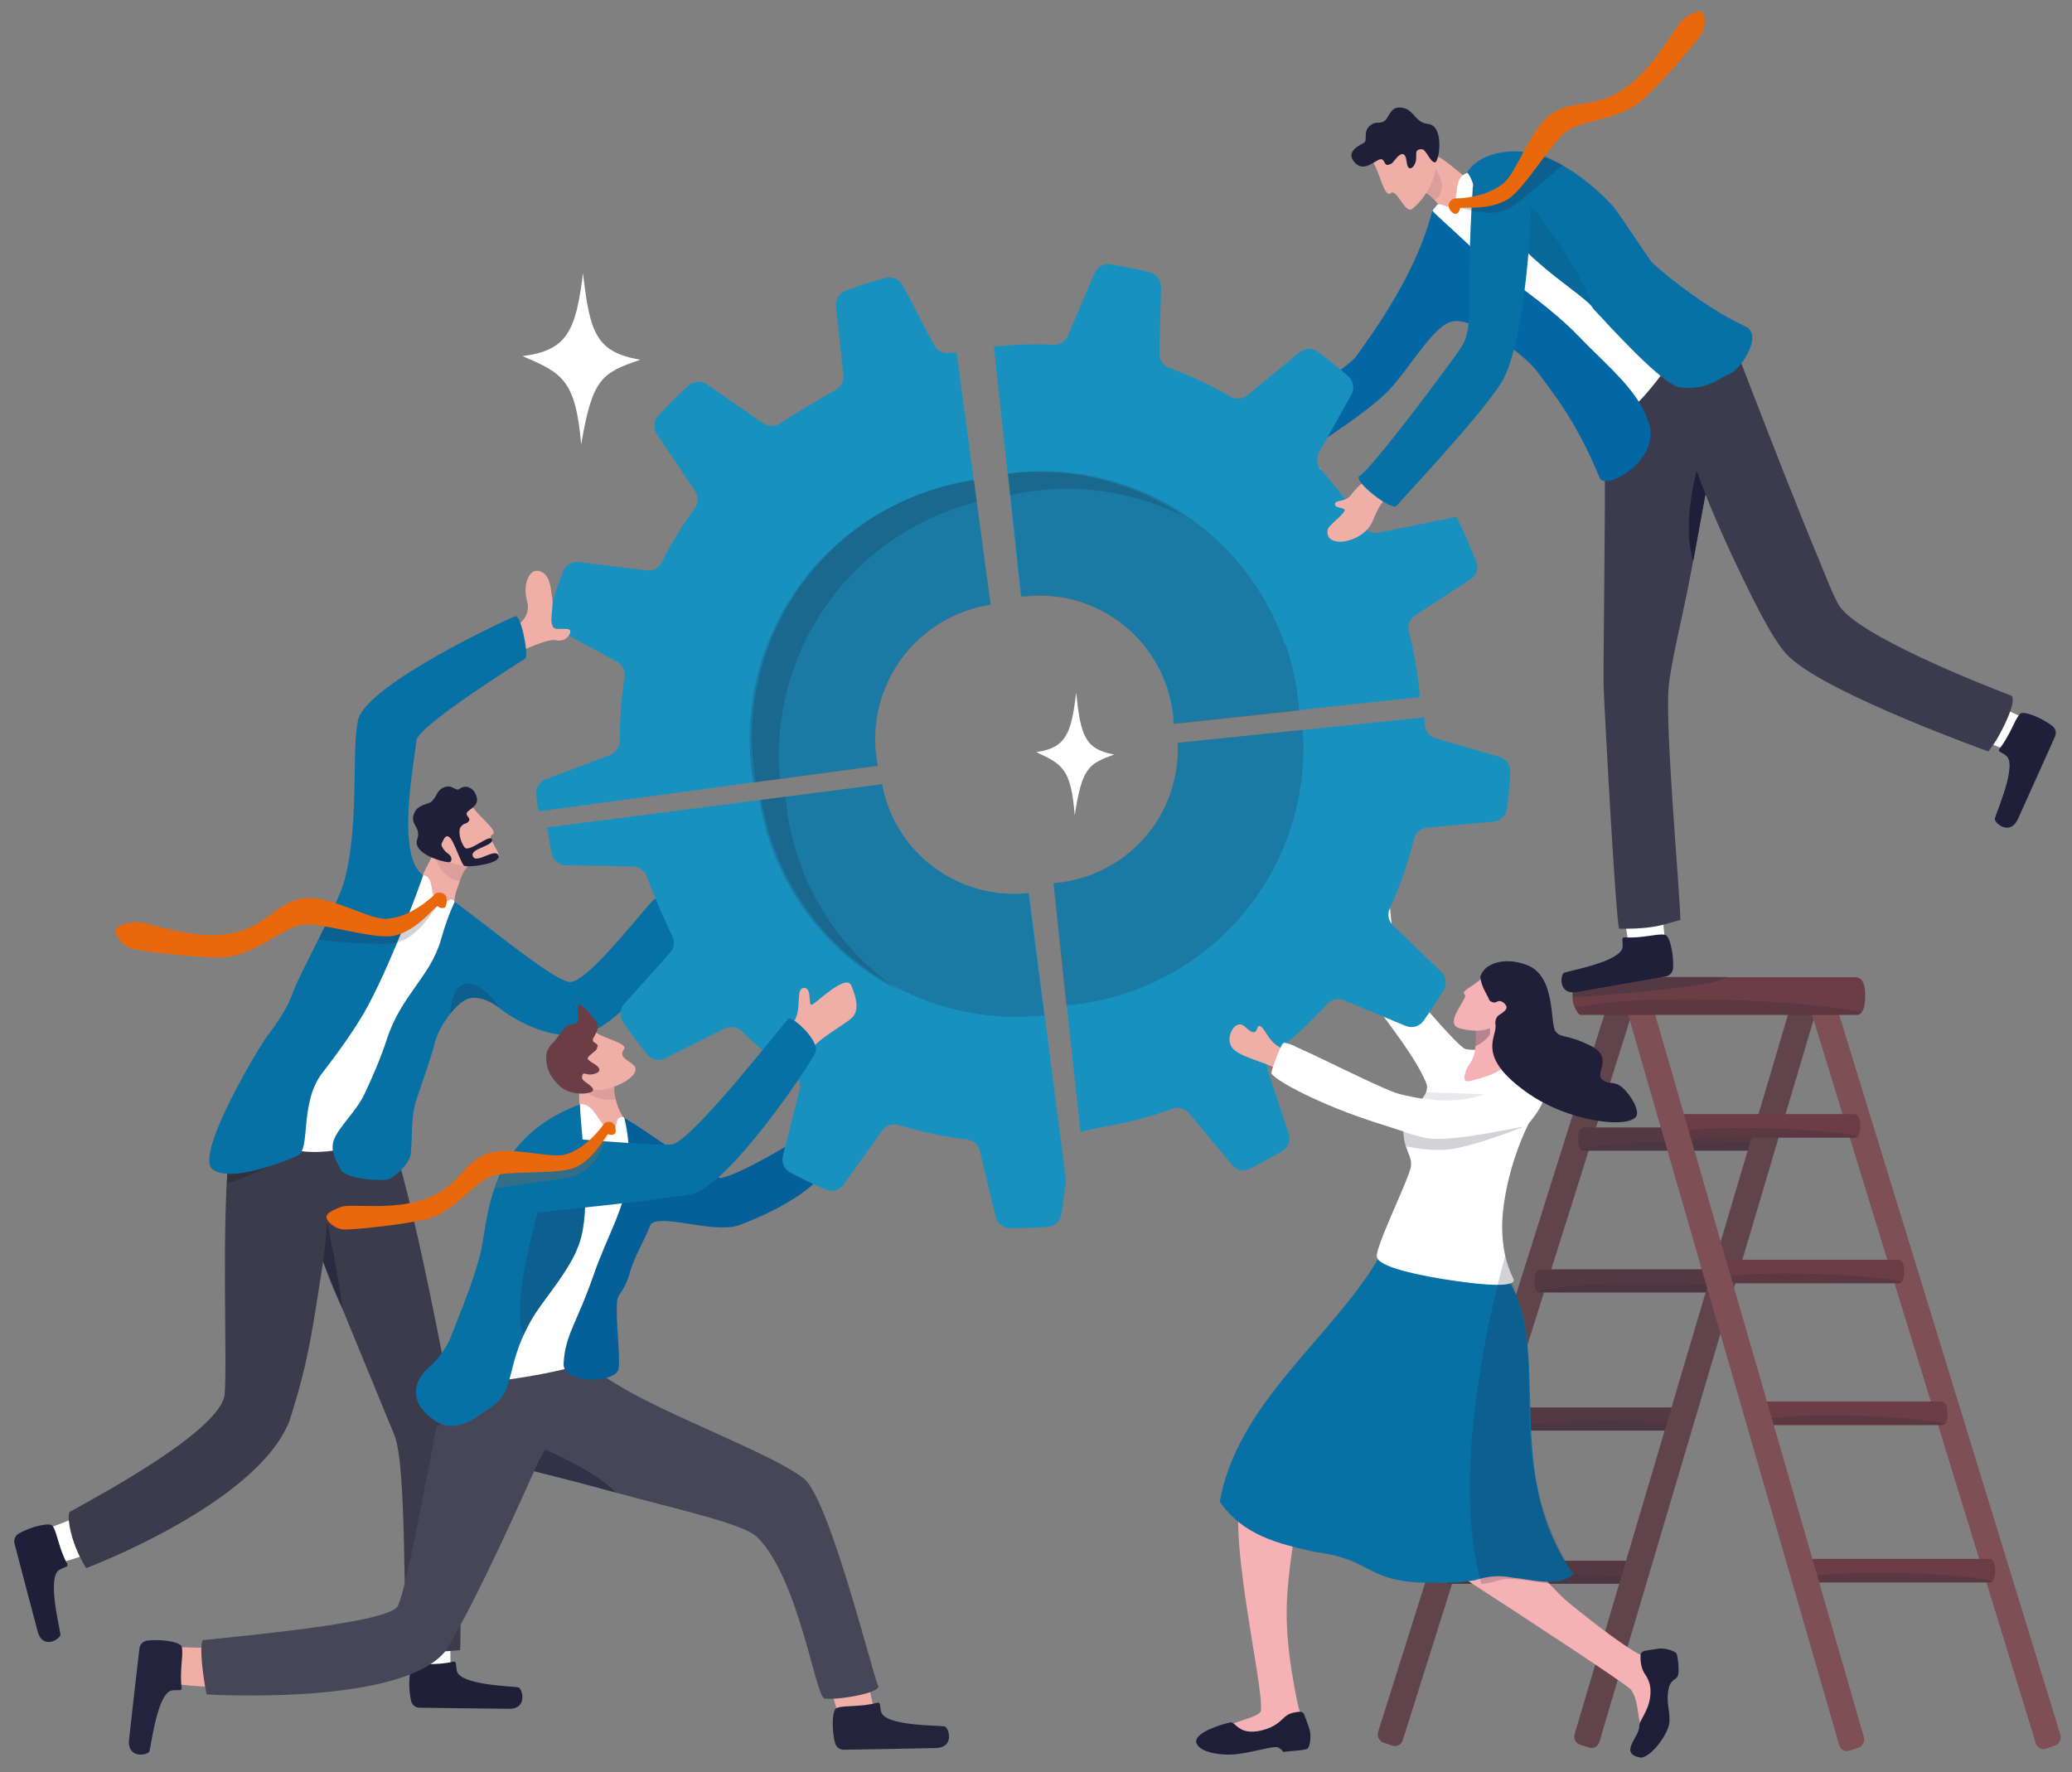<?xml version="1.0" encoding="UTF-8"?>
<svg id="Layer_1" xmlns="http://www.w3.org/2000/svg" version="1.1" viewBox="0 0 1699.9 1453.8">
  <rect x="0" y="0" width="1699.9" height="1453.8" fill="#808080" stroke="none"/>
  <!-- Generator: Adobe Illustrator 29.1.0, SVG Export Plug-In . SVG Version: 2.1.0 Build 142)  -->
  <defs>
    <style>
      .st0 {
        fill: #464656;
      }

      .st1 {
        fill: none;
        stroke: #575769;
        stroke-linecap: round;
        stroke-linejoin: round;
        stroke-width: 3.6px;
      }

      .st2 {
        fill: #7e4f54;
      }

      .st3, .st4, .st5, .st6, .st7, .st8, .st9, .st10, .st11, .st12, .st13, .st14 {
        isolation: isolate;
      }

      .st3, .st4, .st5, .st6, .st7, .st15, .st16 {
        fill: #1f1f39;
      }

      .st3, .st10, .st13, .st14 {
        opacity: .2;
      }

      .st4 {
        opacity: .6;
      }

      .st5 {
        opacity: .5;
      }

      .st6, .st9, .st12 {
        opacity: .1;
      }

      .st7, .st8 {
        opacity: .3;
      }

      .st17, .st10, .st11 {
        fill: #32323f;
      }

      .st18 {
        fill: #efaea6;
      }

      .st8 {
        fill: #ba470d;
      }

      .st9 {
        fill: #191939;
      }

      .st19, .st12 {
        fill: #191937;
      }

      .st19, .st15 {
        fill-opacity: 0;
      }

      .st11, .st20 {
        opacity: .4;
      }

      .st13 {
        fill: #1f1f3b;
      }

      .st21 {
        fill: #f5b1b4;
      }

      .st22 {
        fill: #1f1e39;
      }

      .st23 {
        fill: #1991bf;
      }

      .st14, .st24 {
        fill: #e9680c;
      }

      .st25 {
        fill: #fff;
      }

      .st26 {
        fill: #3b3b4d;
      }

      .st27 {
        fill: #0267a4;
      }

      .st28 {
        fill: #3b3b4c;
      }

      .st29 {
        fill: #23233d;
      }

      .st30 {
        fill: #0771a5;
      }

      .st31 {
        fill: #6b3e45;
      }
    </style>
  </defs>
  <g>
    <path class="st18" d="M413.6,519.4c11-5.4,22.7-12.5,18.7-26.8s3.1-30.4,14-22.1,3.9,43.9,7.9,44.8c17.9,3.9,10.1,11.9,1.9,9.9s-41.4,15-41.4,15l-1.1-20.9h0Z"/>
    <g>
      <path class="st18" d="M360,755.4l-22-19.9c5.8-10.4,17.4-37.4,24.4-45.6,7.7-9,8.3-7.9,8.3-7.9l10,18.4,4.7,8.6s-5.3,4.8-7.7,12.6c-1.6,5.5-5.6,12.3-4.9,22.2.5,7.4-12.7,11.6-12.7,11.6h0Z"/>
      <path class="st6" d="M385.3,709s-5.7,6-8,13.8c-17.5-1.8-23.9-25-18.1-26.9,3.6-1.2,21.4,4.4,21.4,4.4l4.7,8.6h0Z"/>
      <g>
        <path class="st18" d="M387.9,662c4.8,8.1,21.8,20,16,22.7-5.7,2.7,10.1,17.2,4.1,20.3-14.6,7.6-36.1,6.4-41.4.2-5.4-6.2-13.9-26.7-13.9-26.7l35.2-16.6h0Z"/>
        <path class="st16" d="M377.9,678.6c3-4.2,4.2-1.7,6.7-4.9,2.5-3.1-5.3-4.9.3-8.9,5.6-3.9,8.4-7,5-14-2.1-4.4-7.9-7.4-12.9-3.6-3.2,2.5-5.7-4.2-12.9-1.2-5.7,2.3-5.4,7.1-9.8,11.4-2.4,2.4-10.9,2.6-13.9,8.5-5.5,10.9,5.7,12,1.9,22.6-4.4,12.4,23.3,19.5,26.7,18.8,1.3-.2,3-4.1-1.7-7.2-2.4-1.6-5.9-6.2-5-7.9,1.5-2.9,3.4-9.7,7.8-3.8,3.1,4.2,8.8,21.3,10.8,21.9,5.2,1.7,30.6-2.2,28.2-8.2-2.9-7.4-18.8,7.8-21.3,0-1.9-6,16.6-7.9,15.9-13.1-.8-6-18.7,10.6-22.3,6.4-4.4-5.2-5.4-14.4-3.6-16.8h0Z"/>
      </g>
    </g>
    <g>
      <g>
        <path class="st25" d="M369.4,1368.5c.7-12.2-1.1-42.9-1.1-42.9h-31.4l3.2,46,21.2,14,8.1-17.1h0Z"/>
        <path class="st16" d="M371.7,1363.3c3.3-.8,1.9,2.4,3.1,7.5,2.7,11.7,44.1,12.4,50.4,13.5,3.2.6,8.3,17.8-7.7,17.6-13.9-.2-58.3-.6-73.5-.9-3.2,0-5.9-2.3-6.7-5.5-2.7-11.3-1.8-28.8,2.5-29.1,6.4-2,18.3,0,32-3.1h0Z"/>
      </g>
      <g>
        <path class="st25" d="M49.5,1282c11.7-2.7,40.2-13.3,40.2-13.3l-8.4-30.8-42.6,16.3-7.4,24.8,18.3,3.1h-.1Z"/>
        <path class="st16" d="M55,1282.7c1.6,3-1.8,2.6-6.3,5.2-10.3,6,.2,46.7.9,53.1.3,3.3-14.5,13.2-18.7-2.6-3.6-13.6-15.2-57.2-19-72.1-.8-3.1.6-6.5,3.4-8.1,9.9-5.8,26.7-9.9,28.1-5.9,3.7,5.7,4.8,17.9,11.6,30.4Z"/>
      </g>
      <path class="st28" d="M318.7,926.5c19.7,50.5,50.4,216.7,55,243.3,4.6,26.6,4.6,175,3.8,184-29.7,2.8-42.9.6-42.9.6-4.4-22.1-.3-151.3-11.1-177.2-15.6-37.7-58.4-142.1-58.4-142.1-8,49.3-10.8,78.7-27.7,130.8-26.7,68-166.7,120.6-166.7,120.6-14.3-22.6-16.4-47-12.8-46.5,26.4-14.7,124-67.3,126.4-96.3s-3.2-137.9,4.3-208.7c.8-7.3,104.8-10.1,104.8-10.1l25.2,1.6h.1Z"/>
      <path class="st4" d="M280.9,1073.5c-10.2-20.7-15.8-38.5-15.8-38.5,2.1-14.8,3.4-32.1,3.4-32.1,0,0,9.6,45.5,12.4,70.6h0Z"/>
    </g>
    <path class="st18" d="M580.9,739.4c-2.7,1.5-5.8,2.9-7.8,4.8-2.7,2.6-6.2,3.7-8.9,7.5-.7.9-1.3,1.9-2,3-.8,1.1-1.5,2.2-2.2,3.1-4.6,6.3-8.1,9.3-12.6,14.3,0,0-25.7-5.6-24-9.8,1-2.6,3.1-5.7,7.4-9.8,1.8-1.7,5.2-5,6.9-7,.9-1,8.6-9,9.5-11.9,2.8-8.8.7-17.1,5.2-21.1,6-5.3,5.3,13.2,6.9,9.7,4.1-9.1,17.8-16.1,24.2,2.3,1,2.7,3.7,11.3-2.6,14.9h0Z"/>
    <path class="st25" d="M347.2,718.1c10.1,1.1,4.1,17.8,12.8,22.5,4.6,2.4,4.5-.3,7.8-1.8,2-.9,4-2,5.2,1.4,23.5,69.4-70.3,179.6-68.4,190.9,1.6,9.2-55.8,22.7-76.9,6.3-53.1-41.3-10.9-65,0-83.6,4.1-7.1,78.5-124.9,78.5-124.9,0,0,20.6-2.7,41.1-10.8h-.1Z"/>
    <path class="st30" d="M561.9,762.6c-1.4,5-49.7,81.1-85.6,86.4-23.3,3.4-50.8-9.4-66.9-22.2-10.1-8-20.5-9.6-26.3-7.1-4.3,1.8-9.6,6.7-14.3,12.8-5.7,7.3-10.7,16.5-12.3,24-1.7,8.1-13.5,41.1-15.2,46.8-4.3,14-2.8,26.5-4.2,42.7-.8,9.3-14.1,20.3-19,21.6-4.9,1.4-35.5,0-39-8.6-1.9-4.6-8.8-14.1-5.2-23.8,0-.2.2-.5.3-.7,4.1-10.3,18.1-22.8,24.8-36.9,6.5-13.8,13.2-29.1,18.3-44.8,11.9-36.6,35.5-51,44.4-81.7,1-3.3,1.9-6.3,2.7-9,.4-1.3.8-2.4,1.2-3.6,2.1-6.1,3.8-10.5,5.1-13.5,1.5-3.6,2.4-5.1,2.4-5.1,0,0,.3.2.4.3,35.6,26.5,80.7,63.8,93.6,65.4,15.1,1.9,67-68,70.3-68.2s25.8,20,24.5,25v.2h0Z"/>
    <path class="st17" d="M244.7,935.3c-10.8,21.9-58.4,35.6-58.4,35.6,0,0,1.3-36.9,3.4-43.2s54.9,7.6,54.9,7.6h.1Z"/>
    <path class="st18" d="M468.7,753.4"/>
    <path class="st30" d="M347.2,718.1c-23.1-15.9-6.8-95.9-5.5-110.7,1.1-11.9,86.1-65,89.2-67.1s-3.3-36.1-8.1-34.7c-4.9,1.3-120.7,55.3-128.8,84.3-6.1,24.1,1.3,84.7-11.4,132.4-5.2,19.6-36.6,76.4-41.9,90.9-4.8,14.2-13.9,26.7-21.6,37-7.7,10.4-59.4,97-44.9,108.9,12.9,10.6,50.6-2.6,69.8-10.9,11.4-5,1.2-43.4,20.7-68.3,8.3-10.6,21.2-28,31-44,18.3-29.4,43.4-94.3,51.5-117.8h0Z"/>
    <g>
      <path class="st13" d="M359.6,742.6c-1.1-.8-12.9,21.5-28,28.4-4.2,1.9-8.6,3.2-13.2,3.3-13.4.3-40.3-.8-57-3.6,12.1-24.7,7.1-13,12.8-23.2,12,4.5,36.3,13.1,43.3,12.6,5.2-.4,10.2-1.8,14.8-3.7,8.7-3.6,16.2-9.1,21.9-14,2.9-2.5,3.5-6.4,6.9-6.4s0,7.7-1.5,6.7h0Z"/>
      <path class="st24" d="M366.5,738.2c0-2.2-1.4-5.9-5.8-5.9s-3.7,1.5-6.6,3.9c-8.7,7.4-21.7,16.5-36.7,17.6-15,1.2-48.1-20.8-70.3-16.5s-29.8,24.9-61.9,29.1c-32,4.2-65.7-11.3-75.1-9.9-9.5,1.4-15.2,3.3-15.2,7.3s4.5,10.6,11,13.7c6.5,3,64.4,9.4,79.8,7.7,25.2-2.6,47.7-25.8,63.9-26.7,16.2-.9,49.7,10.1,68.7,9.7,21.1-.5,39.4-25.8,40.7-24.8s2.6,2,5.3,1.4c1.9-.4,2.2-4.4,2.2-6.6h0Z"/>
    </g>
    <path class="st13" d="M409.4,826.9c-10.1-8-20.5-9.6-26.3-7.1-4.3,1.8-9.6,6.7-14.3,12.8,1.1-4.8,1-13.1,5.9-20.5,9.6-14.7,30.2,5.4,34.8,14.8h-.1Z"/>
    <path class="st18" d="M555.8,734.7c3.6-12.7,3.1-21.9,0-23.4-4.6-2.2-5.7,1.9-6.2,5.9s-1.5,11.2.6,11.3c2.1,0,5.7,6.2,5.7,6.2h0Z"/>
  </g>
  <g>
    <g>
      <path class="st2" d="M1142.4,1432.1l-7.4-2.5c-3.5-1.2-5.4-5.1-4.3-8.8l188.4-597.4c1.1-3.6,4.9-5.6,8.4-4.4l7.4,2.5c3.5,1.2,5.4,5.1,4.3,8.8l-188.4,597.4c-1.1,3.6-4.9,5.6-8.4,4.4Z"/>
      <g>
        <path class="st31" d="M1294.8,933.5v1.8c0,2.7.4,5.7,2,7.4,0,.2.3.3.4.4s.3.3.5.4c1.1.7,1.2.4,2.6.4h149.6c1.6-.3,1.8-1.4,3-3.2,0-.2.2-.3.3-.5.8-1.4,1.2-3,1.2-4.7v-1.8c0-4.7-1.2-8.7-5.3-8.7h-148.8c-4.1,0-5.4,3.8-5.4,8.6h0Z"/>
        <path class="st13" d="M1296.6,942.8c.2,0,.4.3.6.4.9.5,1.9.8,3,.8h149.6c1.6-.3,1.8-1.4,3-3.2,0-.2.2-.3.3-.5-40.1-8-137.9-2.8-156.3,2.6h-.2Z"/>
      </g>
      <g>
        <path class="st31" d="M1258.8,1049.9v1.8c0,2.7.4,5.7,2,7.4,0,.2.3.3.4.4s.3.3.5.4c1.1.7,1.2.4,2.6.4h149.6c1.6-.3,1.8-1.4,3-3.2,0-.2.2-.3.3-.5.8-1.4,1.2-3,1.2-4.7v-1.8c0-4.7-1.2-8.7-5.3-8.7h-148.8c-4.1,0-5.4,3.8-5.4,8.6h0Z"/>
        <path class="st13" d="M1260.6,1059.1c.2,0,.4.3.6.4.9.5,1.9.8,3,.8h149.6c1.6-.3,1.8-1.4,3-3.2,0-.2.2-.3.3-.5-40.1-8-137.9-2.8-156.3,2.6h-.2Z"/>
      </g>
      <g>
        <path class="st31" d="M1223.2,1163.2v1.8c0,2.7.5,5.7,2,7.4,0,.2.3.3.4.4s.3.3.5.4c1.1.7,1.2.4,2.6.4h149.6c1.6-.3,1.8-1.4,3-3.2,0-.2.2-.3.3-.5.8-1.4,1.2-3,1.2-4.7v-1.8c0-4.7-1.2-8.7-5.3-8.7h-148.8c-4.1,0-5.4,3.8-5.4,8.6h0Z"/>
        <path class="st13" d="M1225,1172.5c.2,0,.4.3.6.4.9.5,1.9.8,3,.8h149.6c1.6-.3,1.8-1.4,3-3.2,0-.2.2-.3.3-.5-40.1-8-137.9-2.8-156.3,2.6h-.2Z"/>
      </g>
      <g>
        <path class="st31" d="M1184.1,1288.9v1.8c0,2.7.5,5.7,2,7.4,0,.2.3.3.4.4s.3.3.5.4c1.1.7,1.2.4,2.6.4h149.6c1.6-.3,1.8-1.4,3-3.2,0-.2.2-.3.3-.5.8-1.4,1.2-3,1.2-4.7v-1.8c0-4.7-1.2-8.7-5.3-8.7h-148.8c-4.1,0-5.4,3.8-5.4,8.6h0Z"/>
        <path class="st13" d="M1185.9,1298.2c.2,0,.4.3.6.4.9.5,1.9.8,3,.8h149.6c1.6-.3,1.8-1.4,3-3.2,0-.2.2-.3.3-.5-40.1-8-137.9-2.8-156.3,2.6h-.2Z"/>
      </g>
      <path class="st2" d="M1303.8,1433.7l-7.5-2.4c-3.5-1.1-5.5-5-4.4-8.7l178.2-600.8c1.1-3.7,4.8-5.7,8.3-4.6l7.5,2.4c3.5,1.1,5.5,5,4.4,8.7l-178.2,600.8c-1.1,3.7-4.8,5.7-8.3,4.6h0Z"/>
    </g>
    <g class="st20">
      <path class="st17" d="M1142.4,1432.1l-7.4-2.5c-3.5-1.2-5.4-5.1-4.3-8.8l188.4-597.4c1.1-3.6,4.9-5.6,8.4-4.4l7.4,2.5c3.5,1.2,5.4,5.1,4.3,8.8l-188.4,597.4c-1.1,3.6-4.9,5.6-8.4,4.4Z"/>
      <g>
        <path class="st17" d="M1294.8,933.5v1.8c0,2.7.4,5.7,2,7.4,0,.2.3.3.4.4s.3.3.5.4c1.1.7,1.2.4,2.6.4h149.6c1.6-.3,1.8-1.4,3-3.2,0-.2.2-.3.3-.5.8-1.4,1.2-3,1.2-4.7v-1.8c0-4.7-1.2-8.7-5.3-8.7h-148.8c-4.1,0-5.4,3.8-5.4,8.6h0Z"/>
        <path class="st10" d="M1296.6,942.8c.2,0,.4.3.6.4.9.5,1.9.8,3,.8h149.6c1.6-.3,1.8-1.4,3-3.2,0-.2.2-.3.3-.5-40.1-8-137.9-2.8-156.3,2.6h-.2Z"/>
      </g>
      <g>
        <path class="st17" d="M1258.8,1049.9v1.8c0,2.7.4,5.7,2,7.4,0,.2.3.3.4.4s.3.3.5.4c1.1.7,1.2.4,2.6.4h149.6c1.6-.3,1.8-1.4,3-3.2,0-.2.2-.3.3-.5.8-1.4,1.2-3,1.2-4.7v-1.8c0-4.7-1.2-8.7-5.3-8.7h-148.8c-4.1,0-5.4,3.8-5.4,8.6h0Z"/>
        <path class="st10" d="M1260.6,1059.1c.2,0,.4.3.6.4.9.5,1.9.8,3,.8h149.6c1.6-.3,1.8-1.4,3-3.2,0-.2.2-.3.3-.5-40.1-8-137.9-2.8-156.3,2.6h-.2Z"/>
      </g>
      <g>
        <path class="st17" d="M1223.2,1163.2v1.8c0,2.7.5,5.7,2,7.4,0,.2.3.3.4.4s.3.3.5.4c1.1.7,1.2.4,2.6.4h149.6c1.6-.3,1.8-1.4,3-3.2,0-.2.2-.3.3-.5.8-1.4,1.2-3,1.2-4.7v-1.8c0-4.7-1.2-8.7-5.3-8.7h-148.8c-4.1,0-5.4,3.8-5.4,8.6h0Z"/>
        <path class="st10" d="M1225,1172.5c.2,0,.4.3.6.4.9.5,1.9.8,3,.8h149.6c1.6-.3,1.8-1.4,3-3.2,0-.2.2-.3.3-.5-40.1-8-137.9-2.8-156.3,2.6h-.2Z"/>
      </g>
      <g>
        <path class="st17" d="M1184.1,1288.9v1.8c0,2.7.5,5.7,2,7.4,0,.2.3.3.4.4s.3.3.5.4c1.1.7,1.2.4,2.6.4h149.6c1.6-.3,1.8-1.4,3-3.2,0-.2.2-.3.3-.5.8-1.4,1.2-3,1.2-4.7v-1.8c0-4.7-1.2-8.7-5.3-8.7h-148.8c-4.1,0-5.4,3.8-5.4,8.6h0Z"/>
        <path class="st10" d="M1185.9,1298.2c.2,0,.4.3.6.4.9.5,1.9.8,3,.8h149.6c1.6-.3,1.8-1.4,3-3.2,0-.2.2-.3.3-.5-40.1-8-137.9-2.8-156.3,2.6h-.2Z"/>
      </g>
      <path class="st17" d="M1303.8,1433.7l-7.5-2.4c-3.5-1.1-5.5-5-4.4-8.7l178.2-600.8c1.1-3.7,4.8-5.7,8.3-4.6l7.5,2.4c3.5,1.1,5.5,5,4.4,8.7l-178.2,600.8c-1.1,3.7-4.8,5.7-8.3,4.6h0Z"/>
    </g>
    <g>
      <path class="st2" d="M1678.6,1434.6l7.4-2.6c3.5-1.2,5.4-5.3,4.3-9l-188.4-613.3c-1.1-3.7-4.9-5.8-8.4-4.5l-7.4,2.6c-3.5,1.2-5.4,5.3-4.3,9l188.4,613.3c1.1,3.7,4.9,5.8,8.4,4.5Z"/>
      <g>
        <path class="st31" d="M1526.2,922.7v1.8c0,2.8-.4,5.8-2,7.6,0,.2-.3.3-.4.4,0,0-.3.3-.5.4-1.1.7-1.2.4-2.6.4h-149.6c-1.6-.3-1.8-1.4-3-3.3,0-.2-.2-.3-.3-.5-.8-1.4-1.2-3-1.2-4.8v-1.8c0-4.9,1.2-8.9,5.3-8.9h148.8c4.1,0,5.4,3.9,5.4,8.8h0Z"/>
        <path class="st13" d="M1524.5,932.2c-.2,0-.4.3-.6.4-.9.5-1.9.8-3,.8h-149.6c-1.6-.3-1.8-1.4-3-3.3,0-.2-.2-.3-.3-.5,40.1-8.2,137.9-2.9,156.3,2.6h.2Z"/>
      </g>
      <g>
        <path class="st31" d="M1562.2,1042.2v1.8c0,2.8-.4,5.8-2,7.6,0,.2-.3.3-.4.4,0,0-.3.3-.5.4-1.1.7-1.2.4-2.6.4h-149.6c-1.6-.3-1.8-1.4-3-3.3,0-.2-.2-.3-.3-.5-.8-1.4-1.2-3-1.2-4.8v-1.8c0-4.9,1.2-8.9,5.3-8.9h148.8c4.1,0,5.4,3.9,5.4,8.8h0Z"/>
        <path class="st13" d="M1560.4,1051.6c-.2,0-.4.3-.6.4-.9.5-1.9.8-3,.8h-149.6c-1.6-.3-1.8-1.4-3-3.3,0-.2-.2-.3-.3-.5,40.1-8.2,137.9-2.9,156.3,2.6h.2Z"/>
      </g>
      <g>
        <path class="st31" d="M1597.8,1158.5v1.8c0,2.8-.4,5.8-2,7.6,0,.2-.3.3-.4.4,0,0-.3.3-.5.4-1.1.7-1.2.4-2.6.4h-149.6c-1.6-.3-1.8-1.4-3-3.3,0-.2-.2-.3-.3-.5-.8-1.4-1.2-3-1.2-4.8v-1.8c0-4.9,1.2-8.9,5.3-8.9h148.8c4.1,0,5.4,3.9,5.4,8.8h0Z"/>
        <path class="st13" d="M1596,1168c-.2,0-.4.3-.6.4-.9.5-1.9.8-3,.8h-149.6c-1.6-.3-1.8-1.4-3-3.3,0-.2-.2-.3-.3-.5,40.1-8.2,137.9-2.9,156.3,2.6h.2Z"/>
      </g>
      <g>
        <path class="st31" d="M1636.9,1287.6v1.8c0,2.8-.4,5.8-2,7.6,0,.2-.3.3-.4.4,0,0-.3.3-.5.4-1.1.7-1.2.4-2.6.4h-149.6c-1.6-.3-1.8-1.4-3-3.3,0-.2-.2-.3-.3-.5-.8-1.4-1.2-3-1.2-4.8v-1.8c0-4.9,1.2-8.9,5.3-8.9h148.8c4.1,0,5.4,3.9,5.4,8.8h0Z"/>
        <path class="st13" d="M1635.2,1297.1c-.2,0-.4.3-.6.4-.9.5-1.9.8-3,.8h-149.6c-1.6-.3-1.8-1.4-3-3.3,0-.2-.2-.3-.3-.5,40.1-8.2,137.9-2.9,156.3,2.6h.2Z"/>
      </g>
      <path class="st2" d="M1517.2,1436.3l7.5-2.5c3.5-1.2,5.5-5.2,4.4-8.9l-178.2-616.8c-1.1-3.8-4.8-5.9-8.3-4.7l-7.5,2.5c-3.5,1.2-5.5,5.2-4.4,8.9l178.2,616.8c1.1,3.8,4.8,5.9,8.3,4.7Z"/>
    </g>
    <g>
      <path class="st31" d="M1530.2,815.5v2.9c0,4.5-.7,9.3-3,12.2-.2.3-.4.5-.6.7s-.4.4-.7.6c-1.6,1.2-1.9.7-3.8.7h-225.1c-2.5-.4-2.8-2.3-4.5-5.2-.2-.3-.3-.5-.5-.8-1.1-2.2-1.8-4.9-1.8-7.7v-2.9c0-7.8,1.9-14.3,8-14.3h223.9c6.1,0,8.1,6.3,8.1,14.1v-.3Z"/>
      <path class="st13" d="M1527.5,830.7c-.3.2-.6.4-.9.6-1.4.8-2.9,1.3-4.5,1.3h-225.1c-2.5-.4-2.7-2.3-4.5-5.2-.2-.3-.3-.6-.5-.8,60.4-13.2,207.4-4.6,235.2,4.2h.3v-.2h0Z"/>
    </g>
    <path class="st11" d="M1417.1,801.4c-8.7,7.8-88.6,14.2-126.9,16.9v-2.6c0-7.8,1.9-14.3,8-14.3h119,0Z"/>
  </g>
  <g>
    <g>
      <path class="st18" d="M1055.6,879.6c-23.5-10.1-39.2-12.8-44.8-20.2-6.3-8.3,2.9-24.3,10.4-17.2,11.8,11.2,8.8-1.3,12.2-.5,5.7,1.3,7.6,19.9,28.4,20.5,2.2,0-6.2,17.4-6.2,17.4h0Z"/>
      <path class="st18" d="M1055.6,879.6c-23.5-10.1-39.2-12.8-44.8-20.2-6.3-8.3,2.9-24.3,10.4-17.2,11.8,11.2,8.8-1.3,12.2-.5,5.7,1.3,7.6,19.9,28.4,20.5,2.2,0-6.2,17.4-6.2,17.4h0Z"/>
      <path class="st18" d="M1133.7,734.7c-3.4-29.6-7.2-42.3-3-52.8,11.1-28.3-14.6-27.4-23.6.8-3.9,12,3.3,29.8,3.7,32.4,2.4,16.6,23,19.6,23,19.6h0Z"/>
      <path class="st21" d="M1346.7,1417.1c-.3-.8-.7-2.2-1.2-3.8-2.3-7.8-1.4-18.4-7.4-27.1-2.4-3.5-89.6-60.8-133.4-89-2.2-1.4-4.3-2.8-6.3-4.1-6.7-4.3-11.9-7.7-14.9-9.6-1.4-.9-2.8-1.9-4.1-2.9-19.5-14.2-35.6-34.7-51.9-60.4,0,0,54.6-5.1,65.3.8,2.2,1.2,6.9,5.5,13.2,11.5,17.3,16.6,45.9,46.8,63.4,65,.5.5,1,1.1,1.5,1.6,6.4,6.7,11.1,11.5,12.9,13,8,7.1,48.3,39.2,62.2,45.5,13.9,6.3,12.5.6,19.3,7.4s-16.9,57.1-18.7,52.2h0Z"/>
      <path class="st22" d="M1348.7,1354.6c-1.4.3-2.5,1.5-2.7,2.9-.6,7,1.5,12.5,2.6,14.4,2.1,3.6,6.8,8.6,5.2,20.5-1.6,11.9-9,19.1-8.9,23.7.2,9.2-17.5,22.4,1.2,25.9,8.8-.5,23.3-20.1,23.6-29.9.3-9.7-3.2-16.2-.5-27.6,1.7-6.8,6.1-6.3,7.4-9.8,1.3-3.4,0-16.1-1.2-18.1s-8.9-4.6-13.8-4.1c-3.4.3-9.6,1.4-12.9,2h0Z"/>
      <g>
        <path class="st21" d="M1124.5,1177.6c-2.7,5.4-46,35-58.8,54.3-9,68.6-16.6,88.7-1.5,163.9,3.1,15.5,6.3,11.5,4,21.1s-69.6,5.6-66.2,1.5,31.5-9.5,32.4-14.7c3.2-19-31.2-158.1-13.5-185s36.6-43.1,51.6-52.9c22.1-14.5,21.3-11,40.7-1.6,0,0,17.2,2.3,11.2,13.5h.1Z"/>
        <path class="st22" d="M1070,1406.6c-.5-1.4-2-2.4-3.5-2.3-7.2.5-10.5,2.6-12.2,4.1-3.3,2.8-7.5,8.5-19.6,11.3-18.9,4.4-20.8-7.6-25.5-6.6s-29.4,7.7-27.8,16.5c2.5,8.2,19.7,10.4,29.7,9.8,13.5-.7,33.6-7.4,37.1-5.9s4.5,3.8,4.5,3.8c7.8-1,18.4-1.3,20.2-2.9,1.8-1.6,3-9.9,1.6-14.9-1-3.5-3.2-9.6-4.5-12.9h0Z"/>
      </g>
      <path class="st15" d="M1130.1,1275.1c-2.6,8.6-4.7,15.7-7.5,24.8-12.4-7.2-30.7-7.2-44.4-6.9,2.1-9.8,4-19,5.8-27.5l3.3-7.4,42.9,17h-.1Z"/>
      <path class="st30" d="M1290.9,1291.5c-13.8,11.1-33.7,4.3-50,2.8-13.4-2.4-20.5-.8-30.9,2.1-11.3,2-20.9,2.3-33.9,2.1-56.3.5-47.9-19-97.3-25.3-30.6-6.8-59-13.7-78.1-41.2,14.3-80.5,90.5-133.3,129.4-198.2h0c4.6-8.7,10.2-8.8,33.8-13.1,17.4-2.1,39.5-.8,58.4,12.6,62.3,51.4,2.7,166.4,68.6,258.1h0Z"/>
      <path class="st25" d="M1267.3,898.6s0,.2-.2.2c0,1.6-.6,3.4-1.4,5.3-2.1,5.1-6.3,11.5-11.6,17.7-16.8,34.5-21,66.4-21.6,79.5-.4,10.2.4,20,2.4,28.9,1.5,6.9,3.8,13.2,6.6,18.7,0,.2.2.3.2.5.5,1.3,0,2.2-1.4,3-2.1,1.2-6.2,1.7-11.7,1.7s-13.9-.6-22.3-1.6c-30.7-3.7-61.3-9.8-71.8-16.2-1.6-1-4.3-2.1-4.9-5.5-1.4-7.8,27.1-65,28-74.2.6-5.8-2.1-9.7-4.2-16.1-1-3.2-1.8-7-2-12v-.2c-7-2.3-14.3-4.7-22-7.1-46-14.8-81.4-33.7-86.2-40.3-.3-.4.2-2.7,1.2-5.6,1.5-4.6,4.1-11.1,6.3-15.4,1-2.1,2-3.6,2.6-4.2,2.9-2.4,68.6,32.5,91.8,40.9,3.6,1.3,11.6,3.1,21.9,4.8v-.2c1.2-1.6,2.2-3.3,2.9-4.9,1-2.5,1.3-5.1.2-7.7-10.6-26.7-46.2-66.5-51.1-78.8-6.2-15.4-11.4-91-13.2-94.6-.2-.4,0-.9.6-1.5,2.6-2.6,12.1-6.4,19.8-7.8,5.2-1,9.4-.9,10.1,1.2,1.8,6.1,6.4,73.6,10.4,87.7,3.4,11.8,49.8,63.9,55.2,65.7,1.8.6,4.7.8,8,.8s9.6,0,14.3.2c2.1,0,4.2.4,6,.8,1.7.4,3.9,1.5,6.4,3.2,10.4,6.9,25.4,22.8,29.7,30.2.5.9.7,2,.6,3.3h0l.2-.4h.2Z"/>
      <path class="st21" d="M1210.3,842.9c1.3,16.6-.7,24.9-4,29-3.2,4.1-7.6,14.7-2.5,15.2,2.5.2,18.3-4.4,24.3-7.7,6-3.2,10.3-10.5,10.3-10.5,0,0-8.9-22.1-14.5-40.3-5.7-18.2-13.6,14.2-13.6,14.2h0Z"/>
      <path class="st7" d="M1210.3,858.4c.2-2.1.3-4.6.2-7.3,0-.9-.3-7.2-.3-8.2,1-.7,2.7-1.8,3.6-1.8,1.3,0,3.8.6,5.1-.7,2.3-2.1,5.1,5.3,2.9,9.1-.9,1.5-6.2,6.9-11.6,8.9h.1Z"/>
      <path class="st3" d="M1269.5,1297.5c.5.5,1,1.1,1.5,1.6-15.9-1.7-32.9-6-42.5-2.3-2.7,1-7.3,2-13.1,2.8-.4-1.4-.8-2.7-1.1-4.1-5.1-19.2-7.6-40.6-8.3-62.9-1.7-58.6,9.6-123.8,21.7-174.4.3-1.4.7-2.7,1-4.1,1.1-4.3,2.1-8.5,3.2-12.5.5-2,1.1-4,1.6-6,.5-1.8,1-3.6,1.4-5.4,1.5,6.9,3.8,13.2,6.6,18.7,0,.2.2.3.2.5.5,1.3,0,2.2-1.4,3,31.9,73.2-10.5,139.7,50.4,239.1-5.1,4.8-12.8,6.2-21.4,6h.2Z"/>
      <g>
        <path class="st21" d="M1217.9,800.6c-10.5,10.1-19.9,12-16.1,15.6,2.8,2.7-18.3,23.8-4.1,27.5,14.1,3.6,27.9,2.9,36.1-10s13.3-20.3,13.3-20.3l-29.1-12.7h-.1Z"/>
        <path class="st16" d="M1214.5,801.9c1,8.4,5.9,14.3,7.1,18,.7,2.1,4.6,3.3,6.4,2,2-1.4,5.1-.5,7.3,2.6,2.6,3.6-2.7,6.3-5.7,8.4-2.2,1.5-3.2,5.1-2.7,7.8,1.8,10.2-17.5,25.7,27.7,56.9,11.4,7.8,24.3,13.5,36.6,17.3,24.9,7.7,47.5,7.6,51.3.8,2.8-4.9-4.7-17.5-11.5-23.5-6.8-5.9-11.7-1.9-16.8-6.7-5.8-5.5,10.1-18.1-9.7-27.8-19.8-9.7-23.1-5.5-28.2-11.4s.8-45.8-23.9-54.7c-17.1-6.2-27.6-1.5-32.5,1.9-2,1.5-5.7,6-5.4,8.5h0Z"/>
      </g>
    </g>
    <path class="st3" d="M1250.2,924.3s-42.2,17-63.4,18.9c-11.1,1-24.6-1-33.3-2.7-1-3.2-1.8-7-2-12,2.9,1,7.9,2.6,15.9,4.6,19.7,5.1,70.5-7.1,82.7-8.8h.1Z"/>
    <path class="st6" d="M1217.4,897.7s-6,2.5-14.5,3.9c-16.9,2.8-31.6.2-35.6-.6,1.2-1.6,2.2-3.3,2.9-4.9l47.3,1.6h-.1Z"/>
  </g>
  <path class="st25" d="M913.9,619c-24.1-4.5-27.3-15.8-31-50.7-3.9,33-8.1,45.4-32.8,48.7,21.2,9.9,28.7,13.5,31.6,51.8,6.1-38.6,10.9-41.9,32.1-49.7h0Z"/>
  <path class="st26" d="M1611.5,510.2"/>
  <path class="st25" d="M1336.2,773.6c-2.7-11.7-5.7-41.8-5.7-41.8l31.3-5.2,4.1,45.3-18.9,17-10.8-15.3Z"/>
  <path class="st16" d="M1333.1,769c-3.4-.2-1.5,2.7-1.9,7.8-.8,11.8-41.9,19.2-47.9,21.2-3.1,1.1-5.4,18.6,10.5,15.8,13.8-2.4,57.9-10,73-12.8,3.1-.6,5.5-3.2,5.8-6.4.8-11.4-2.8-28.2-7.1-27.8-6.7-.9-18.1,3.1-32.3,2.2h0Z"/>
  <g>
    <path class="st25" d="M1644.9,614.6c-11.4-3.6-39-16.1-39-16.1l11.3-29.6,41.2,19.2,5.2,24.9-18.6,1.6h0Z"/>
    <path class="st16" d="M1640.5,614.1c-2.1,2.7,1.4,2.7,5.4,5.9,9.3,7.3-7.7,45.4-9.3,51.6-.9,3.2,12.3,14.9,19,.2,5.7-12.8,24.2-53.6,30.4-67.6,1.3-2.9.5-6.4-2-8.4-9-7.1-24.9-13.5-27-9.8-4.5,5-7.6,16.7-16.4,28h0Z"/>
  </g>
  <path class="st26" d="M1328.1,761.9h6c14.7,0,24.6-1.7,30.5-3.3,5.1-1.4,14-3.9,14-3.9-.3-22.2-12.4-154.5-9.7-189.9,1.5-20.1,11.8-59.6,18.3-94.6.6-3.5,1.3-6.9,1.9-10.3.3-1.7.6-3.3.9-4.9,5-27.4,8.9-48.8,9.1-49.7q0-.3,0,0c5.2,13.1,11.5,27.9,18.5,43.1,2,4.4,4,8.8,6.1,13.1,20,42.5,34.8,70,45.7,78.7,32.8,30,161.9,76.3,161.9,76.3.7-1,3.4-4.6,4.1-5.6,7.8-11.5,19.9-36.9,14.6-40.2-29.2-11.1-124.5-49.4-140.6-73.1-5.7-8.5-13.3-29.9-24.8-57-1.8-4.3-3.5-8.7-5.3-13.1-19.6-48.7-40.6-103.1-50.9-129.9-4-10.5-6.4-16.8-6.4-16.8l-59.5,26.3-9.7,4.3-16,7.1-4.7,2.1-14.7,23-1.5,2.4c1.6,12.3,0,17.3.6,36.4.8,20.7-1.3,168.8-.9,180.1,1,26.5,10,190.7,12.7,199.1l-.2.2h0Z"/>
  <path class="st18" d="M1211.6,185.2l7.1-26.9c-10.5-6.5-31.6-27.5-42.1-31.4-11.5-4.3-11.5-3.1-11.5-3.1v21.7l.2,10.2s4.7,1.6,10.8,7.6c4.2,4.2,9.1,10.5,13.4,19.8,3.2,7,22,2.2,22,2.2h0Z"/>
  <path class="st12" d="M1165.3,155.6s5.7,2.5,11.7,8.5c15-10.4-2.5-33.3-8.7-32.1-3.9.8-3.1,13.4-3.1,13.4v10.2h0Z"/>
  <path class="st25" d="M1202.1,142.5c-10.1,5.4-4.3,18.7-10.6,25.1-3.8,3.9-7,.2-10.6-.1-2.2-.2-2.4,1.6-5.3,4.8-7.8,8.3,133.7,171.4,133.7,171.4,0,0,16.5,3.8,33-12s45.9-56.9,39.9-62.2c-6.1-5.3-156.5-132.8-156.5-132.8,0,0-13.5.5-23.6,5.9h0Z"/>
  <path class="st18" d="M1067.8,375c-9.4,6-10.6,11.3-17.7,12.7s-20.8,13.7-15.7,13c11.3-1.5,2.5,4.2.3,9.5-6.4,15.4,16.9,18.7,28.3,2.8-17.5,24.4,35.9-30.1,17.5-22.3,13-5.5-12.8-15.7-12.8-15.7h0Z"/>
  <path class="st27" d="M1174.6,172.3c4.5,5.2,22.7,20.7,37.4,35.4,14.7,14.7,56.2,40.1,82.5,67.5,26.4,27.3,49.9,45.3,58.4,72.3,9.5,30.1-36,55.6-40.5,44.6-20.6-50.5-42.2-74.3-50.8-86.7-8.6-12.3-50.4-44.8-69.5-41.8-15.2,2.4-33.2,35.1-51.5,55.3-20.1,22.2-89.6,65.1-100.8,69.5-3.9-2.8-18.3-21.1-23.2-29.9,15.4-11.7,87.4-53.9,96.3-66.5,12.1-17,49.3-67.1,62.3-119.7h-.7,0Z"/>
  <path class="st19" d="M1174.6,172.3c4.5,5.2,22.7,20.7,37.4,35.4,14.7,14.7,56.2,40.1,82.5,67.5,26.4,27.3,49.9,45.3,58.4,72.3,9.5,30.1-36,55.6-40.5,44.6-20.6-50.5-42.2-74.3-50.8-86.7-8.6-12.3-50.4-44.8-69.5-41.8-15.2,2.4-33.2,35.1-51.5,55.3-20.1,22.2-89.6,65.1-100.8,69.5-3.9-2.8-18.3-21.1-23.2-29.9,15.4-11.7,87.4-53.9,96.3-66.5,12.1-17,49.3-67.1,62.3-119.7h-.7,0Z"/>
  <path class="st30" d="M1324.2,170.3h0c3.6,4.3,28.7,42,30.4,44.2,1.9,2.6,41.1,36.6,77.3,53.3,15.7,7.3-4.9,36.5-13.4,39.3-7,2.3-18.1,13.8-40.7,10.6-13.5-1.9-56.7-49.4-70-63.7-1.1-1.1-1.6-2.5-2.6-3.5-11.4-11.8-40.4-28.2-68.7-60.6-1.9-2.1-3.7-4.3-5.5-6.5-28.1-34.4-19.8-31.9-27.3-42,0,0,7.7-15.8,36.3-17.2,43.1-2.1,83.8,45.6,84.2,46.1h0Z"/>
  <path class="st12" d="M1274.7,193.2c6.2,8.8,25.8,38.8,33,60.7-.8-1.3-1.6-2.5-2.6-3.5-11.4-11.8-40.4-28.2-68.7-60.6-2.2-5.8-3.6-11.1-4.2-15.6,0,0,1.2-16.1,9.1-16.3,7.9-.3,24.2,22.2,33.4,35.2h0Z"/>
  <path class="st1" d="M1280,120.2"/>
  <g>
    <path class="st18" d="M1126.4,133.1c5.6,8.2,9.3,29.6,14.5,25.4s11.9,17.3,17.5,13c13.7-10.5,22.1-31.5,18.6-39.3-3.5-7.9-19.2-25.1-19.2-25.1l-31.4,26Z"/>
    <path class="st16" d="M1146.1,129.2c-3.8,3.9-3.1,5-7.2,6s-2.3-7.2-8.6-3.7c-6.2,3.6-12.5,8.2-18.3,2.4-8.3-8.4,1-13.6,6.8-16.6,3.8-1.9-1.1-9.6,5.5-14.5,5.2-3.9,7-.5,11.8-3.7,2.9-2,4.5-10.7,11.4-10.9,12.8-.4,12.3,12.4,24.1,13.5,13.7,1.3,9.2,31.7,5.6,31.5-4.2-.3-7.1-11-11-10.8-5.9.2-3.8,3.7-4.5,9-.8,5.7-6.6,10.8-7.6,1.7-1-9.1-4.7-7.4-8.1-3.9h0Z"/>
  </g>
  <path class="st16" d="M1389.2,460.1c.3-1.7.6-3.3.9-4.9,5-27.4,8.9-48.8,9.1-49.7q0-.3,0,0h0l-7.2-19s-12.5,43.9-2.8,73.6h0Z"/>
  <path class="st18" d="M1033.7,415.4c1.4-13.2,0-11.4,17.6-13.2,5.7-.6,11.8-2,10.5,11.1-1.3,13-28.7,7.5-28.1,2.1h0Z"/>
  <g>
    <path class="st23" d="M783.7,289.1c-1.5.2-3,.4-4.5.6-5.2.8-10.3-1.8-12.8-6.4l-25.7-49.1c-2.7-5.1-8.6-7.7-14.2-6.2-10.9,3-21.8,6.4-32.6,10.3-5.3,2-8.7,7.3-8.1,13l6.1,56.4c.5,4.9-1.9,9.7-6.2,12.1-11.3,6.3-32.5,18.7-45.6,27.5-4.2,2.8-9.7,2.8-13.9,0l-46.1-31.9c-4.7-3.3-11.1-2.8-15.4,1.1-8.6,7.8-16.8,16-24.6,24.4-3.9,4.2-4.4,10.5-1.2,15.3l31.3,46.6c2.9,4.3,2.8,9.9-.2,14.1-10.3,14.1-19.4,28.9-27.1,44.4-2.3,4.6-7.3,7.3-12.5,6.6l-55.6-6.8c-5.7-.7-11.1,2.6-13.1,8-4.1,10.9-7.6,21.9-10.7,33.1-1.5,5.5,1,11.4,6,14.1l49.1,26.5c4.6,2.5,7.1,7.6,6.3,12.7-2.7,17.2-4,34.7-3.9,52.3,0,5.1-3.2,9.7-8,11.6l-52.7,19.9c-5.3,2-8.6,7.4-7.9,13.1.5,4,1,8.1,1.7,12.1l.2,1.1,278.3-37.4c0-.4-.2-.7-.2-1.1-.7-3.4-1.1-6.8-1.5-10.2-1.2-12.6-.3-25.3,2.8-37.4,1.2-5,2.8-10,4.8-14.8,4.6-11.6,11.2-22.4,19.5-31.9,3.4-3.9,7-7.5,11-10.9,6.2-5.3,13-10,20.5-14,3.8-2,7.8-3.9,11.7-5.4,4.8-1.9,9.7-3.4,14.7-4.7,2.7-.7,5.4-1.2,8.1-1.6.4,0,.8,0,1.1-.2l-27.8-207c-.4,0-.8,0-1.1.2h0Z"/>
    <path class="st3" d="M797.7,393.7c-5.6.9-11.2,2-16.8,3.3-3.6.9-7.1,1.8-10.6,2.9-5.9,1.8-11.8,3.8-17.5,6.1-1.9.8-3.8,1.5-5.7,2.3-2.8,1.2-5.7,2.5-8.5,3.8l-7.2,3.6h0c-.4.2-.9.5-1.3.7h0c-12.5,6.7-24,14.4-34.6,23.1-1.5,1.2-3,2.5-4.5,3.8h0c-1.9,1.6-3.8,3.3-5.6,5-2.7,2.5-5.4,5.2-8,7.8-2.6,2.7-5.1,5.4-7.6,8.2-10,11.5-18.7,23.9-26,37-.7,1.3-1.4,2.6-2.1,4-.4.7-.7,1.3-1,2-.7,1.3-1.4,2.7-2,4-.3.7-.7,1.3-1,2-.6,1.4-1.3,2.7-1.9,4.1-.9,2.1-1.8,4.1-2.7,6.2-.3.7-.6,1.4-.8,2.1-.9,2.3-1.8,4.6-2.7,7-2.5,7-4.7,14.2-6.5,21.4-1.4,5.8-2.6,11.7-3.6,17.7-.4,2.2-.7,4.5-1,6.7s-.5,4.5-.7,6.7c0,1.5-.3,3-.4,4.5s-.2,3-.3,4.5v2.3c-.4,9.8-.2,19.7.8,29.5.2,2.4.5,4.9.8,7.3h0c.3,2.4.7,4.9,1.1,7.3h0c0,.4,0,.8.2,1.2l100.3-13.5c0-.4-.2-.7-.2-1.1-.7-3.4-1.1-6.8-1.5-10.2-1.2-12.6-.3-25.3,2.8-37.4,1.2-5,2.8-10,4.8-14.8,4.6-11.6,11.2-22.4,19.5-31.9,3.4-3.9,7-7.5,11-10.9,6.2-5.3,13-10,20.5-14,3.8-2,7.8-3.9,11.7-5.4,4.8-1.9,9.7-3.4,14.7-4.7,2.7-.7,5.4-1.2,8.1-1.6.4,0,.8,0,1.1-.2l-13.8-102.5c-.4,0-.8,0-1.1.2h-.2Z"/>
    <path class="st3" d="M798.9,394.1l2.4,17.7c-.4,0-.7.2-1.1.3-8.5,2.2-16.9,4.9-25.2,8.2-7.6,3-15.1,6.4-22.5,10.4-14.4,7.7-27.5,16.7-39.4,27-7.6,6.6-14.6,13.6-21.2,21-16,18.3-28.6,39.1-37.5,61.3-3.7,9.3-6.8,18.8-9.2,28.4-5.6,22.5-7.5,46-5.5,69.5v1.1l-21.8,2.9c0-.4,0-.7-.2-1.1-.8-4.7-1.4-9.3-1.8-14-2.3-24.3-.5-48.6,5.3-71.9,2.4-9.7,5.4-19.2,9.2-28.4,8.9-22.2,21.5-43,37.5-61.3,6.5-7.4,13.6-14.5,21.2-21,11.9-10.2,25-19.3,39.4-27,.5-.3.9-.5,1.4-.7h0c.4-.2.9-.5,1.3-.7h0c6.5-3.3,13.1-6.3,19.7-8.9,9.3-3.7,18.7-6.6,28.2-8.9,6.1-1.5,12.3-2.7,18.5-3.6.4,0,.8,0,1.1-.2h.2,0Z"/>
  </g>
  <g>
    <path class="st23" d="M1211.2,461c-4.6-12.1-9.9-24.1-15.8-36l-.6-1.1-63.6,13.1c-5,1-10.1-1.2-12.8-5.5-10.3-16.6-21.9-32.1-34.7-46.1-3.5-3.9-4.2-9.5-1.6-14.1l26.6-47.5c2.8-5,1.7-11.3-2.6-15.1-8-7.1-16.3-13.8-24.8-20.1-4.5-3.4-10.7-3.2-15,.3l-43.1,35.4c-3.9,3.2-9.4,3.7-13.8,1.1-16-9.3-32.9-17.2-50.2-23.6-4.9-1.8-8.1-6.5-8-11.7l1.4-54.5c0-5.7-3.7-10.8-9.3-12.2-10.6-2.6-21.4-4.8-32.2-6.6-5.5-.9-11,2.1-13.2,7.3l-21.8,51.3c-2,4.7-6.6,7.6-11.7,7.4-15.9-.7-31.9-.2-47.9,1.5h-1.1l22.1,205h1.1c9.5-1.2,19-1.1,28.4,0,5,.7,9.9,1.7,14.7,3,12.3,3.4,24,8.9,34.5,16.3,4,2.8,7.8,5.9,11.4,9.2,9.3,8.6,17.2,19,23.3,31l.2.3c2.1,4.2,4,8.6,5.5,12.9,3.5,10.1,5.5,20.4,6,30.6v1.1l202.2-21.8v-1.1c-1.5-17.6-4.4-35.2-9-52.6-1.3-5.1.8-10.4,5.1-13.2l45.6-29.7c4.8-3.1,6.8-9.2,4.7-14.6v.2h0Z"/>
    <path class="st3" d="M1053.9,528c-2.9-8.4-6.5-16.7-10.5-24.8l-.3-.6c-11.6-23-26.9-43-44.7-59.6-6.9-6.5-14.2-12.4-21.9-17.8-.7-.5-1.4-1-2.1-1.4-.6-.4-1.2-.8-1.7-1.2h0c-1.9-1.3-3.7-2.5-5.6-3.7-2.8-1.8-5.7-3.5-8.6-5.1-.5-.3-.9-.5-1.4-.8-1.3-.7-2.7-1.5-4.1-2.2-.7-.4-1.4-.7-2-1.1-2.5-1.3-5.1-2.5-7.6-3.7-.9-.4-1.8-.9-2.8-1.3h-.3c-.5-.2-.9-.4-1.4-.6-1.3-.6-2.6-1.1-3.9-1.6-.9-.4-1.9-.8-2.9-1.2-.4-.2-.8-.3-1.2-.5-1-.4-2-.8-3-1.2-1.7-.6-3.5-1.2-5.2-1.8-2.6-.9-5.2-1.7-7.9-2.5h0c-1.4-.4-2.8-.8-4.3-1.2-2.3-.6-4.6-1.2-6.9-1.8h0c-1.8-.4-3.6-.8-5.4-1.2-2.9-.6-5.7-1.2-8.6-1.7-2.4-.4-4.7-.8-7.1-1.1-1.5-.2-3-.4-4.4-.5-1.5-.2-3-.3-4.5-.5h0c-1.5,0-3-.3-4.5-.4h-2.2c-1.5,0-3-.2-4.5-.2-11.4-.4-22.8,0-34.2,1.5h-1.1l10.9,101.5h1.1c9.5-1.2,19-1.1,28.4,0,5,.7,9.9,1.7,14.7,3,12.3,3.4,24,8.9,34.5,16.3,4,2.8,7.8,5.9,11.4,9.2,9.3,8.6,17.2,19,23.3,31l.2.3c2.1,4.2,4,8.6,5.5,12.9,3.5,10.1,5.5,20.4,6,30.6v1.1l102.7-11.1v-1.1c-1.4-18.1-5.1-36.2-11.3-53.9h-.6,0Z"/>
    <path class="st3" d="M972.8,424.6c-13.1-6.7-26.8-12.1-40.9-15.9-9.2-2.5-18.6-4.5-28.1-5.8-23.7-3.2-48.1-2.4-72.1,2.8-.6,0-1.3.3-1.9.4-.4,0-.7.2-1.1.2l-1.9-17.7h1.1c17.6-2.1,35.3-1.9,52.6.4,9.5,1.3,18.9,3.2,28.1,5.7,22.8,6.3,44.6,16.3,64.2,29.9h0Z"/>
  </g>
  <g>
    <path class="st23" d="M1230.6,621.1l-53-15.5c-4.9-1.5-8.4-5.8-8.7-10.9s-.2-3.4-.4-5.1v-1.1l-202.2,21v8.2c0,4.7-.6,9.5-1.3,14.1-2.1,13.1-6.5,25.8-13,37.4-2.3,4.1-4.9,8-7.8,11.8-7.8,10.4-17.6,19.5-29.1,26.8-3.2,2-6.6,3.9-10,5.6-.8.4-1.6.8-2.5,1.2-12,5.6-24.6,8.8-37.1,9.9h-1.1l20.2,187.7,1.9,16.6s12.9-3.3,18-4.2c19.3-3.1,38.5-8.1,57.4-15,4.8-1.8,10.2-.3,13.5,3.6l35.4,42.6c3.5,4.3,9.6,5.6,14.5,3.1h0c9.2-4.6,18.1-9.5,26.7-14.6,4.9-2.9,7.1-8.9,5.3-14.3l-17.2-51.9c-1.6-4.9,0-10.4,4.2-13.5,16.3-12.3,31.1-26,44.5-40.9,3.5-3.8,8.9-5.1,13.7-3.1l50.8,21.1c5.3,2.2,11.3.4,14.6-4.2,5.8-8.2,11.3-16.6,16.5-25.1,2.9-4.9,2.1-11.1-2-15.1l-39.6-38.2c-3.7-3.6-4.8-9.1-2.6-13.8,8.5-18.4,15.1-37.5,19.9-57.1,1.2-5,5.5-8.7,10.7-9.2l54.5-4.9c5.7-.5,10.3-4.9,11-10.5,1.3-10,2.3-20,2.8-30.1.3-5.7-3.3-10.8-8.8-12.4h.3,0Z"/>
    <path class="st3" d="M966.2,609.4v8.2c0,4.7-.6,9.5-1.3,14.1-2.1,13.1-6.5,25.8-13,37.4-2.3,4.1-4.9,8-7.8,11.8-7.8,10.4-17.6,19.5-29.1,26.8-3.2,2-6.6,3.9-10,5.6s-1.6.8-2.5,1.2c-12,5.6-24.6,8.8-37.1,9.9h-1.1l10.4,100.3h1.1c24-2,48.1-8.3,71.1-19,1.6-.7,3.2-1.5,4.7-2.3,6.7-3.3,13.1-6.9,19.3-10.8,22.1-14,40.9-31.5,55.9-51.5,5.5-7.3,10.4-14.9,14.9-22.7,12.6-22.2,21.1-46.5,25.1-71.8,1.4-9,2.3-18.1,2.5-27.2.2-6.5,0-13-.4-19.6v-1.1l-102.7,10.6h0Z"/>
  </g>
  <g>
    <path class="st18" d="M1124,390.5c-8.3,7.5-11.1,9.5-15.4,15.4-5,6.9-14.6,3.5-13.2,8.5.7,2.6,8.8,2,7.7,4.6-1.9,4.4-12.9,11.7-13.7,15.2-3.8,16.2,27.5,12.2,36.2-5.5,2.8-5.7,5.8-17.4,17.7-24.9,11.9-7.5-19.2-13.3-19.2-13.3h0Z"/>
    <path class="st30" d="M1208.3,153.7c-6.4,97.1,2.2,113.9-10.2,132.3-9.7,14.4-72.6,98.5-82.8,104.6-6,3.5,26.7,29.3,30.6,24.3s69.8-74.7,86.2-101.6c19.1-31.3,26.2-142.3,23.1-159.6-1.2-6.9-43.6-49.7-46.8,0h0Z"/>
  </g>
  <g>
    <path class="st13" d="M1195.7,170.4c.4-1.2,21.1,7.3,36.1,3,4.1-1.2,8.2-3,11.7-5.7,10.2-7.9,38.7-32.4,38.7-32.4l-22.3-11.2s-17.8,29.1-23.4,33c-4.1,2.9-8.6,4.9-13.1,6.4-8.4,2.7-17,3.4-23.9,3.4s-6-2.4-8.5-.4c-3.4,2.7,4.2,5.4,4.6,3.8h.1Z"/>
    <path class="st24" d="M1189.8,172.2c-1.3-1.5-2.4-4.8.7-7.8,2.4-2.2,3.5-1.5,6.9-1.7,10.5-.8,24.9-3.3,36.1-12.4,11.3-9.1,22-45.6,40.2-57.4s35.5-3.1,60.6-21.4,39.9-50.8,47.4-56.2c7.5-5.3,12.7-7.8,14.9-5.2,2.2,2.7,3,10,.2,16.3s-40.1,48.7-52,57.8c-19.3,14.9-48.7,14.3-60.7,24.4s-29.3,39.5-43,51.8c-15.2,13.6-42.8,8.8-43.2,10.4-.4,1.6-.7,3.1-3,4.5-1.6,1-4.1-1.5-5.4-3h.3Z"/>
  </g>
  <g>
    <g>
      <path class="st18" d="M651.9,942.7c5.1-3.2,13.7-13.6,16.2-17,3.1-4.2,10.6-16.2,15.4-13.3,4.8,2.8-6.9,13.6-3.9,11.9s18.1-13.1,22.2-7.6,8.9,19.9.5,27.8c-8.5,7.9-18.4,4.9-36.6,22.4-15.4,14.8-13.7-24.2-13.7-24.2h-.1Z"/>
      <path class="st5" d="M391.8,1168h0c.2,0,.4,0,.4-.2h-.4v.2Z"/>
      <g>
        <path class="st18" d="M144,1381.5c12,2,42.8,3.2,42.8,3.2l3.3-32.1-46.2-1.4-16.1,20.2,16.2,10h0Z"/>
        <path class="st29" d="M149,1384.4c.4,3.4-2.6,1.7-7.8,2.4-11.9,1.6-16.9,43.7-18.6,50-.9,3.2-18.5,6.7-16.7-9.7,1.6-14.1,6.6-59.4,8.5-74.8.4-3.2,2.9-5.8,6.1-6.3,11.5-1.6,28.8,1.1,28.7,5.5,1.4,6.8-2,18.6-.2,33h0Z"/>
      </g>
      <g>
        <path class="st18" d="M717.3,1402.2c-3.5-10.9-9.2-44-9.2-44l-32.1,5.3,11.4,42.8,22.2,13.3,7.8-17.3h-.1Z"/>
        <path class="st29" d="M719.5,1397c3.4-.9,2,2.4,3.4,7.4,3.1,11.6,45.6,11,52,11.9,3.3.5,9,17.5-7.4,17.8-14.2.3-59.8,1.2-75.3,1.4-3.3,0-6.1-2.1-7-5.2-3.1-11.2-2.7-28.7,1.7-29.2,6.5-2.2,18.7-.5,32.7-4.1h-.1Z"/>
      </g>
      <path class="st0" d="M676.2,1393.4c-7.1-2.1-21.1-98.6-54.8-132.2-11.1-11.1-64-22.4-116.2-36.7-36.8-10.1-67-17.5-67-17.5,0,0-.4.9-1.2,2.6-7,15.5-45.3,102.1-70.9,144.1-35,46.4-196.6,36.4-196.6,36.4-.4-2.2-.8-4.3-1.2-6.3h0c-2.4-13.8-3.3-25.2-3.1-31.9.2-4.7.9-7.1,2.2-6.4,30.3-3.4,144.1-13.4,157.9-26.5,6.1-5.8,19.7-82.8,27-118.4,1.2-5.8,2.3-11.8,3.5-18,2-10.7,3.9-21.6,5.9-31.7.7-3.3,1.4-6.6,2.1-9.7.9-4,1.9-7.8,2.9-11.4,2.2-7.7,6.8-18.2,9.1-24.7.2-.5.8-.8,1.7-1,6.5-1.4,30,3.6,53.6,8.3,5.1,1,10.3,2,15.2,2.9,2.5.5,4.9.9,7.2,1.3,1,.2,1.9.4,2.8.5,11.1,2.1,18.6,3.6,18.6,3.6l12.5,3.7s18.2,11,19.2,11.7c40.1,24.9,128.6,57.3,153,77,21.1,17,56.9,163.1,60.8,169.6s-37.1,12.7-44.3,10.6h.1Z"/>
      <path class="st7" d="M418.8,1119.2c-.9,1.5-10.5,25.9-21.7,33.4-11.8,7.9-17.2,7.6-39,17.7,2-10.7,1.6-9.2,3.7-19.3.7-3.3,1.4-6.6,2.1-9.7l4.7-19.1,50.3-2.9h-.1Z"/>
      <path class="st5" d="M505.2,1224.5c-36.8-10.1-67-17.5-67-17.5,0,0-.4.9-1.1,2.6,3.3-8.7,10.1-20.4,10.1-20.4,0,0,42.8,18.4,58.1,35.4h0Z"/>
      <path class="st27" d="M592.2,966.3c17-3.5,60.3-30.5,64.4-32.6,3.1-1.6,24.5,19.9,19.2,28.3-4.4,6.9-22.6,25.3-68.7,42.9-22,8.4-69.6-11.9-74.6,1.5-7.5,20.3-47-91.5-21.2-89.2,6,.5,72.5,51,80.9,49.2h0Z"/>
      <path class="st6" d="M592.2,966.3c17-3.5,60.3-30.5,64.4-32.6,3.1-1.6,24.5,19.9,19.2,28.3-4.4,6.9-22.6,25.3-68.7,42.9-22,8.4-69.6-11.9-74.6,1.5-7.5,20.3-47-91.5-21.2-89.2,6,.5,72.5,51,80.9,49.2h0Z"/>
      <path class="st18" d="M504.9,889.7s-.2,0-.3.3c-.3.5-.7,1.5-.7,3.9s.4,4.6,1.2,7.9c.6,2.6,1.5,5.4,2.7,8.2,2.4,5.7,6.1,11.3,11.5,14.2,7.1,3.9-5.9,22.5-5.9,22.5l-33.1.7c-2.7-12.4-5-35.7-5.2-47.4-.2-12.8,5.8-22.1,5.8-22.1l8.2,9.3,1,1.1,14.3,1.3h.5Z"/>
      <path class="st9" d="M504.5,889.7v.4c-.3.5-.7,1.5-.7,3.9s.4,4.6,1.2,7.9c-10.8,1.7-20.6-2.5-25.4-7.9-1.6-1.9,7.9-4.8,9.5-6.7,1-1.2,1.9-2,1.9-2,0,0,11.4-6.2,13.4,4.5h0Z"/>
      <g>
        <path class="st18" d="M488.9,847c7,5.4,26.6,8.9,23,13.8-6.3,8.5,9.9,10.1,9.5,16.6-.7,10.3-28.6,19.7-35.4,16.2s-21.3-18.3-21.3-18.3l24.3-28.4h0Z"/>
        <path class="st31" d="M484.6,865.2c3.6-3.4,4.6-2.8,5.6-6.5,1-3.8-6.3-2.3-2.9-8s4.8-9.5,0-15.1c-20.1-24.5-10.5-2.8-13.4,2.6-1.9,3.4-7.2.3-11.8,6.4-3.6,4.7-2.8,3.6-5.9,8-1.9,2.6-7.6,6.8-8,13.1-.8,11.8,4.7,19.4,11.1,25.4,9.3,8.7,27.4,6.5,27.3,3.1,0-3.9-9.4-6.8-9.1-10.4.4-5.4,2.9-1.8,7.7-2.3,5.1-.6,10.5-3.6,2.4-8.6-6.9-4.2-6.4-4.5-3.1-7.6h.1Z"/>
      </g>
      <path class="st25" d="M476.3,905.8c11.9-.6,15.6,18.9,24.6,21.6,5.5,1.6,3.8-8.2,6.9-10.2,2-1.2,4.3-1.7,5.8,2.4,25.2,66.8-37.6,199.9-37.6,199.9,0,0-19,7.9-86.3,15.9-34.8,4.2,0-44.2,2.7-51.7s54.4-155.2,54.4-155.2c0,0,9.3-11.4,29.4-22.7h0Z"/>
      <path class="st30" d="M354.3,1119.7c6-6.1,12.5-14.7,15.8-23.5,7.9-20.9,14.9-35.6,23.1-64.1,8.3-28.6,2.7-96.2,82.6-126.1.2,13.9,5.5,51.5,4.3,82.8-.5,12.9-2.1,24.7-5.6,33.4,0,0,0,.3-.2.4h0c-7,19.3-26,40.8-35.7,55.9-3.3,5.2-6.4,11.1-9,16.8-1.1,2.4-2.1,4.7-3,7-9.5,24.3-7.4,41.2-22.2,51.1-15.6,10.4-35.3,29.8-58.2,2.5-4.7-5.7-11.2-20.8,8.1-36.3h0ZM349.1,1124.5c-.7.5-1.3.9-1.6,1.2.5-.3,1.1-.8,1.6-1.2Z"/>
      <path class="st27" d="M533,1006.4c-3.7,9.8-12.4,24.2-16.2,37.4-4.6,16.4-9.8,17-10.5,23.6-1.5,14.9,3,47.8,1.1,55.8-2.8,12.1-45.8,12.2-45-4.3,1.1-23.6,11.1-33.9,24.1-71.5,12.4-35.8,26.5-55.5,29.2-86.8,2-23.6-3.5-43.4-3.5-43.4,36,21.1,22.9,83.7,20.8,89.2h0Z"/>
      <path class="st6" d="M533,1006.4c-3.7,9.8-12.4,24.2-16.2,37.4-4.6,16.4-9.8,17-10.5,23.6-1.5,14.9,3,47.8,1.1,55.8-2.8,12.1-45.8,12.2-45-4.3,1.1-23.6,11.1-33.9,24.1-71.5,12.4-35.8,26.5-55.5,29.2-86.8,2-23.6-3.5-43.4-3.5-43.4,36,21.1,22.9,83.7,20.8,89.2h0Z"/>
      <path class="st3" d="M429.6,1095.3c2.6-5.8,5.7-11.6,9-16.8,9.8-15.2,28.7-36.6,35.7-55.9h0s0-.3.2-.4c3.5-8.6,5.1-20.5,5.6-33.4l-31.4-22.4c-12.1,42.7-29.5,108.6-19.1,129h0Z"/>
      <path class="st8" d="M697.6,809.3c-.5.5-1,.9-1.5,1.4l.7-.7.7-.7h0Z"/>
      <path class="st8" d="M693.8,812.8c-.2.2-.4.4-.6.5h0c.2-.2.4-.3.6-.5Z"/>
      <path class="st18" d="M700.4,916.1c-9.3-3.9-13.5,6.7-12.2,13.6,1.3,7,6.1,15.6,10,15.8,4,0,8-4.8,8.9-10.3.8-4.8-3.8-17.9-6.7-19.1h0Z"/>
      <path class="st18" d="M675.3,918.5c3.2-5.8,7.6-9.1,10.7-8.8,3.1.3,4.8,3.4,1.8,6.7-3.4,3.6-8.2,9.4-8.2,9.4l-4.3-7.2h0Z"/>
    </g>
    <g>
      <path class="st23" d="M842.9,732.8c-4.7.5-9.4.6-14.1.5-13-.4-25.8-3.1-37.9-7.9-4.5-1.8-9-4-13.3-6.4-11-6.2-20.9-14.3-29.4-24.2-3.2-3.8-6.2-7.8-8.9-12-1.7-2.6-3.3-5.4-4.8-8.2-4.5-8.5-7.7-17.3-9.8-26.3-.3-1.3-.6-2.5-.8-3.8,0-.4,0-.7-.2-1.1l-274.9,35.4c0,.4,0,.7.2,1.1,1,6.8,2.2,13.6,3.6,20.3,1.2,5.6,6,9.6,11.8,9.7l55,1c5,0,9.5,3.3,11.2,8.1,5.7,15.8,15.7,38,21.1,49.4,2.1,4.4,1.3,9.6-2,13.3l-37.5,41.8c-3.7,4.2-4.1,10.4-1,15,6.2,9.2,12.8,18.1,19.7,26.6,3.6,4.4,9.8,5.8,15,3.2l48.7-24.5c4.7-2.3,10.3-1.4,14,2.2,13.2,13.1,27.4,24.8,42.5,35.2,4.2,2.9,6.1,8.1,4.9,13l-13.7,54c-1.4,5.4,1.1,11.1,6.1,13.8,9.5,5,19.1,9.7,28.9,13.9,5.3,2.3,11.4.6,14.8-4.1l31.7-44.2c3-4.3,8.5-6.1,13.5-4.6,18.3,5.7,37.1,9.6,56.1,11.9,5,.6,9.2,4.3,10.4,9.2l13,54.1c1.3,5.5,6.2,9.3,11.8,9.4,10.3,0,20.7-.3,31-1.1,5.7-.4,10.4-4.8,11.2-10.5l3.2-23,.6-4.2-30.4-236.1h-1.3Z"/>
      <path class="st3" d="M842.9,732.8c-4.7.5-9.4.6-14.1.5-13-.4-25.8-3.1-37.9-7.9-4.5-1.8-9-4-13.3-6.4-11-6.2-20.9-14.3-29.4-24.2-3.2-3.8-6.2-7.8-8.9-12-1.7-2.6-3.3-5.4-4.8-8.2-4.5-8.5-7.7-17.3-9.8-26.3-.3-1.3-.6-2.5-.8-3.8,0-.4,0-.7-.2-1.1l-99,12.8c0,.4,0,.7.2,1.1.3,2,.7,4.1,1.1,6.1.5,2.4,1,4.8,1.6,7.2.5,2.1,1,4.3,1.6,6.4h0c.6,2.1,1.2,4.3,1.8,6.4,1.6,5.4,3.5,10.8,5.6,16.2,2.8,7.2,6.1,14.4,9.8,21.5,1.4,2.7,2.9,5.4,4.4,8,1.5,2.7,3.1,5.3,4.8,7.9,1.3,2,2.7,4.1,4,6,4.1,6,8.5,11.7,13.1,17.1,2,2.4,4.1,4.7,6.2,7,.9,1,1.9,2,2.8,3,1.7,1.8,3.5,3.5,5.3,5.3s2.2,2.1,3.4,3.2c1.7,1.6,3.4,3.1,5.2,4.6,1.7,1.5,3.5,3,5.3,4.4,1.2,1,2.4,1.9,3.6,2.8.6.5,1.2.9,1.8,1.4,1.2.9,2.4,1.8,3.7,2.7,3.9,2.8,8,5.5,12.1,8,1.1.6,2.1,1.3,3.2,1.9,1.3.7,2.5,1.5,3.8,2.2q.4.2,0,0c-1.3-.7,0,0,0,0,1.8,1,3.7,2,5.5,3s1.9,1,2.8,1.5,1.9.9,2.8,1.4c4.7,2.3,9.5,4.4,14.3,6.4,23.1,9.3,47.7,14.5,72.7,15.2,9.2.3,18.5,0,27.7-1h1.8l-12.9-100h-1.1v-.2h.2Z"/>
      <path class="st3" d="M729.1,806.4c3.2,2.4,6.4,4.6,9.7,6.8-3.8-1.9-7.5-3.8-11.2-5.9-21.1-11.9-40.2-27.5-56.4-46.5-6.2-7.2-11.9-15-17.1-23.1-3.3-5.1-6.3-10.4-9.2-15.8-8.6-16.4-14.9-33.3-18.9-50.5-1.1-4.6-2-9.2-2.7-13.9,0-.4,0-.7-.2-1.1l21.6-2.8v2.4c.9,9.6,2.4,19.3,4.7,28.8,4,17.2,10.3,34.1,18.9,50.5,2.9,5.5,5.9,10.7,9.2,15.8,5.2,8.2,11,15.9,17.1,23.1,10.3,12.1,21.9,22.9,34.4,32.1q3.7,2.7,0,0h.1Z"/>
    </g>
    <g>
      <g>
        <path class="st18" d="M650,875.6c5.2-6.5,7.5,3,10.9-7.3,4.7-14.4,32.5-27.1,38.6-33.9,5.3-5.8,3.3-15.6-1.1-25.9-4.1-9.7-26.7,12.5-31.9,15.6-4.2,2.5.4-14-7-13.6s-1,18.3-8.7,28.3c-6.7,8.7-10.8,23.8-12.3,28.2-1.5,4.5,11.6,8.6,11.6,8.6h0Z"/>
        <path class="st30" d="M551.4,938.9c17.3-3.6,91.9-100.1,95.6-103.2,2.8-2.3,25.8,18,22,27.7-3.1,8-70.9,110.1-102.1,116.3-24.9,4.9-136.3,16.1-136.3,16.1,0,0-11.7-69.4,12.4-64.4,7.8,1.6,99.9,9.2,108.4,7.4h0Z"/>
      </g>
      <g>
        <path class="st14" d="M499.6,930.7c-1.1-.5-7.4,20.5-19.4,29.3-3.3,2.4-7,4.4-11.1,5.3-11.9,2.9-63.1,9.4-63.1,9.4,0,0,7.7-16.1,12.3-27.6,11.6,1.5,41.1,8.2,47.2,6.3,4.5-1.4,8.7-3.5,12.4-6,7-4.7,12.6-10.8,16.8-16,2.1-2.6,1.9-6,4.9-6.7,4-.9,1.4,6.5,0,5.9h0Z"/>
        <path class="st24" d="M504.6,924.3c-.5-1.9-2.4-4.7-6.3-3.8-3,.7-3,1.9-5.1,4.6-6.3,7.9-16.1,18.1-29.2,22s-46.8-8-65.8,0c-19,7.9-21.7,26.8-49.4,36.6s-60.6,3.4-68.8,6.4-12.9,5.8-12.1,9.1,6,8,12.4,9.3c6.3,1.3,59.1-4.8,72.5-9.1,21.9-7.1,37.5-31,51.7-34.9s46.2-1.3,63-5.3c18.7-4.5,30.1-29.4,31.5-28.8s2.7,1.2,5,0c1.6-.7,1.1-4.1.7-6v-.2h-.1Z"/>
      </g>
    </g>
  </g>
  <path class="st25" d="M525.5,295.2c-36.6-6.3-41.5-22.1-47.2-71-5.8,46.1-12.3,63.5-49.7,67.9,32.3,13.9,43.6,19,48.2,72.5,9.2-53.9,16.5-58.6,48.7-69.5h0Z"/>
  <path class="st18" d="M1055.6,879.6c-23.5-10.1-39.2-12.8-44.8-20.2-6.3-8.3,2.9-24.3,10.4-17.2,11.8,11.2,8.8-1.3,12.2-.5,5.7,1.3,7.6,19.9,28.4,20.5,2.2,0-6.2,17.4-6.2,17.4h0Z"/>
  <path class="st25" d="M1050.9,883.7s-7.2-5.8-6.4-8.6c.9-2.8,6.7-19.5,8.9-19.6s9,2.8,9,2.8l8.3,11.4-19.9,14h0Z"/>
  <path class="st18" d="M446.2,482.8s6.1,2,6.9,7.8c1.2,9.2-3,19.3,1.2,24.8,1.3,1.6,12.3-.8,13.4,1.8,1.1,2.7-2.5,6.6-5.3,7.6-1.7.6-10.1-2.1-10.1-2.1,0,0-8.7-4.6-8.7-5.3s-3.4-11.9-3.4-11.9l6-22.7h0Z"/>
</svg>